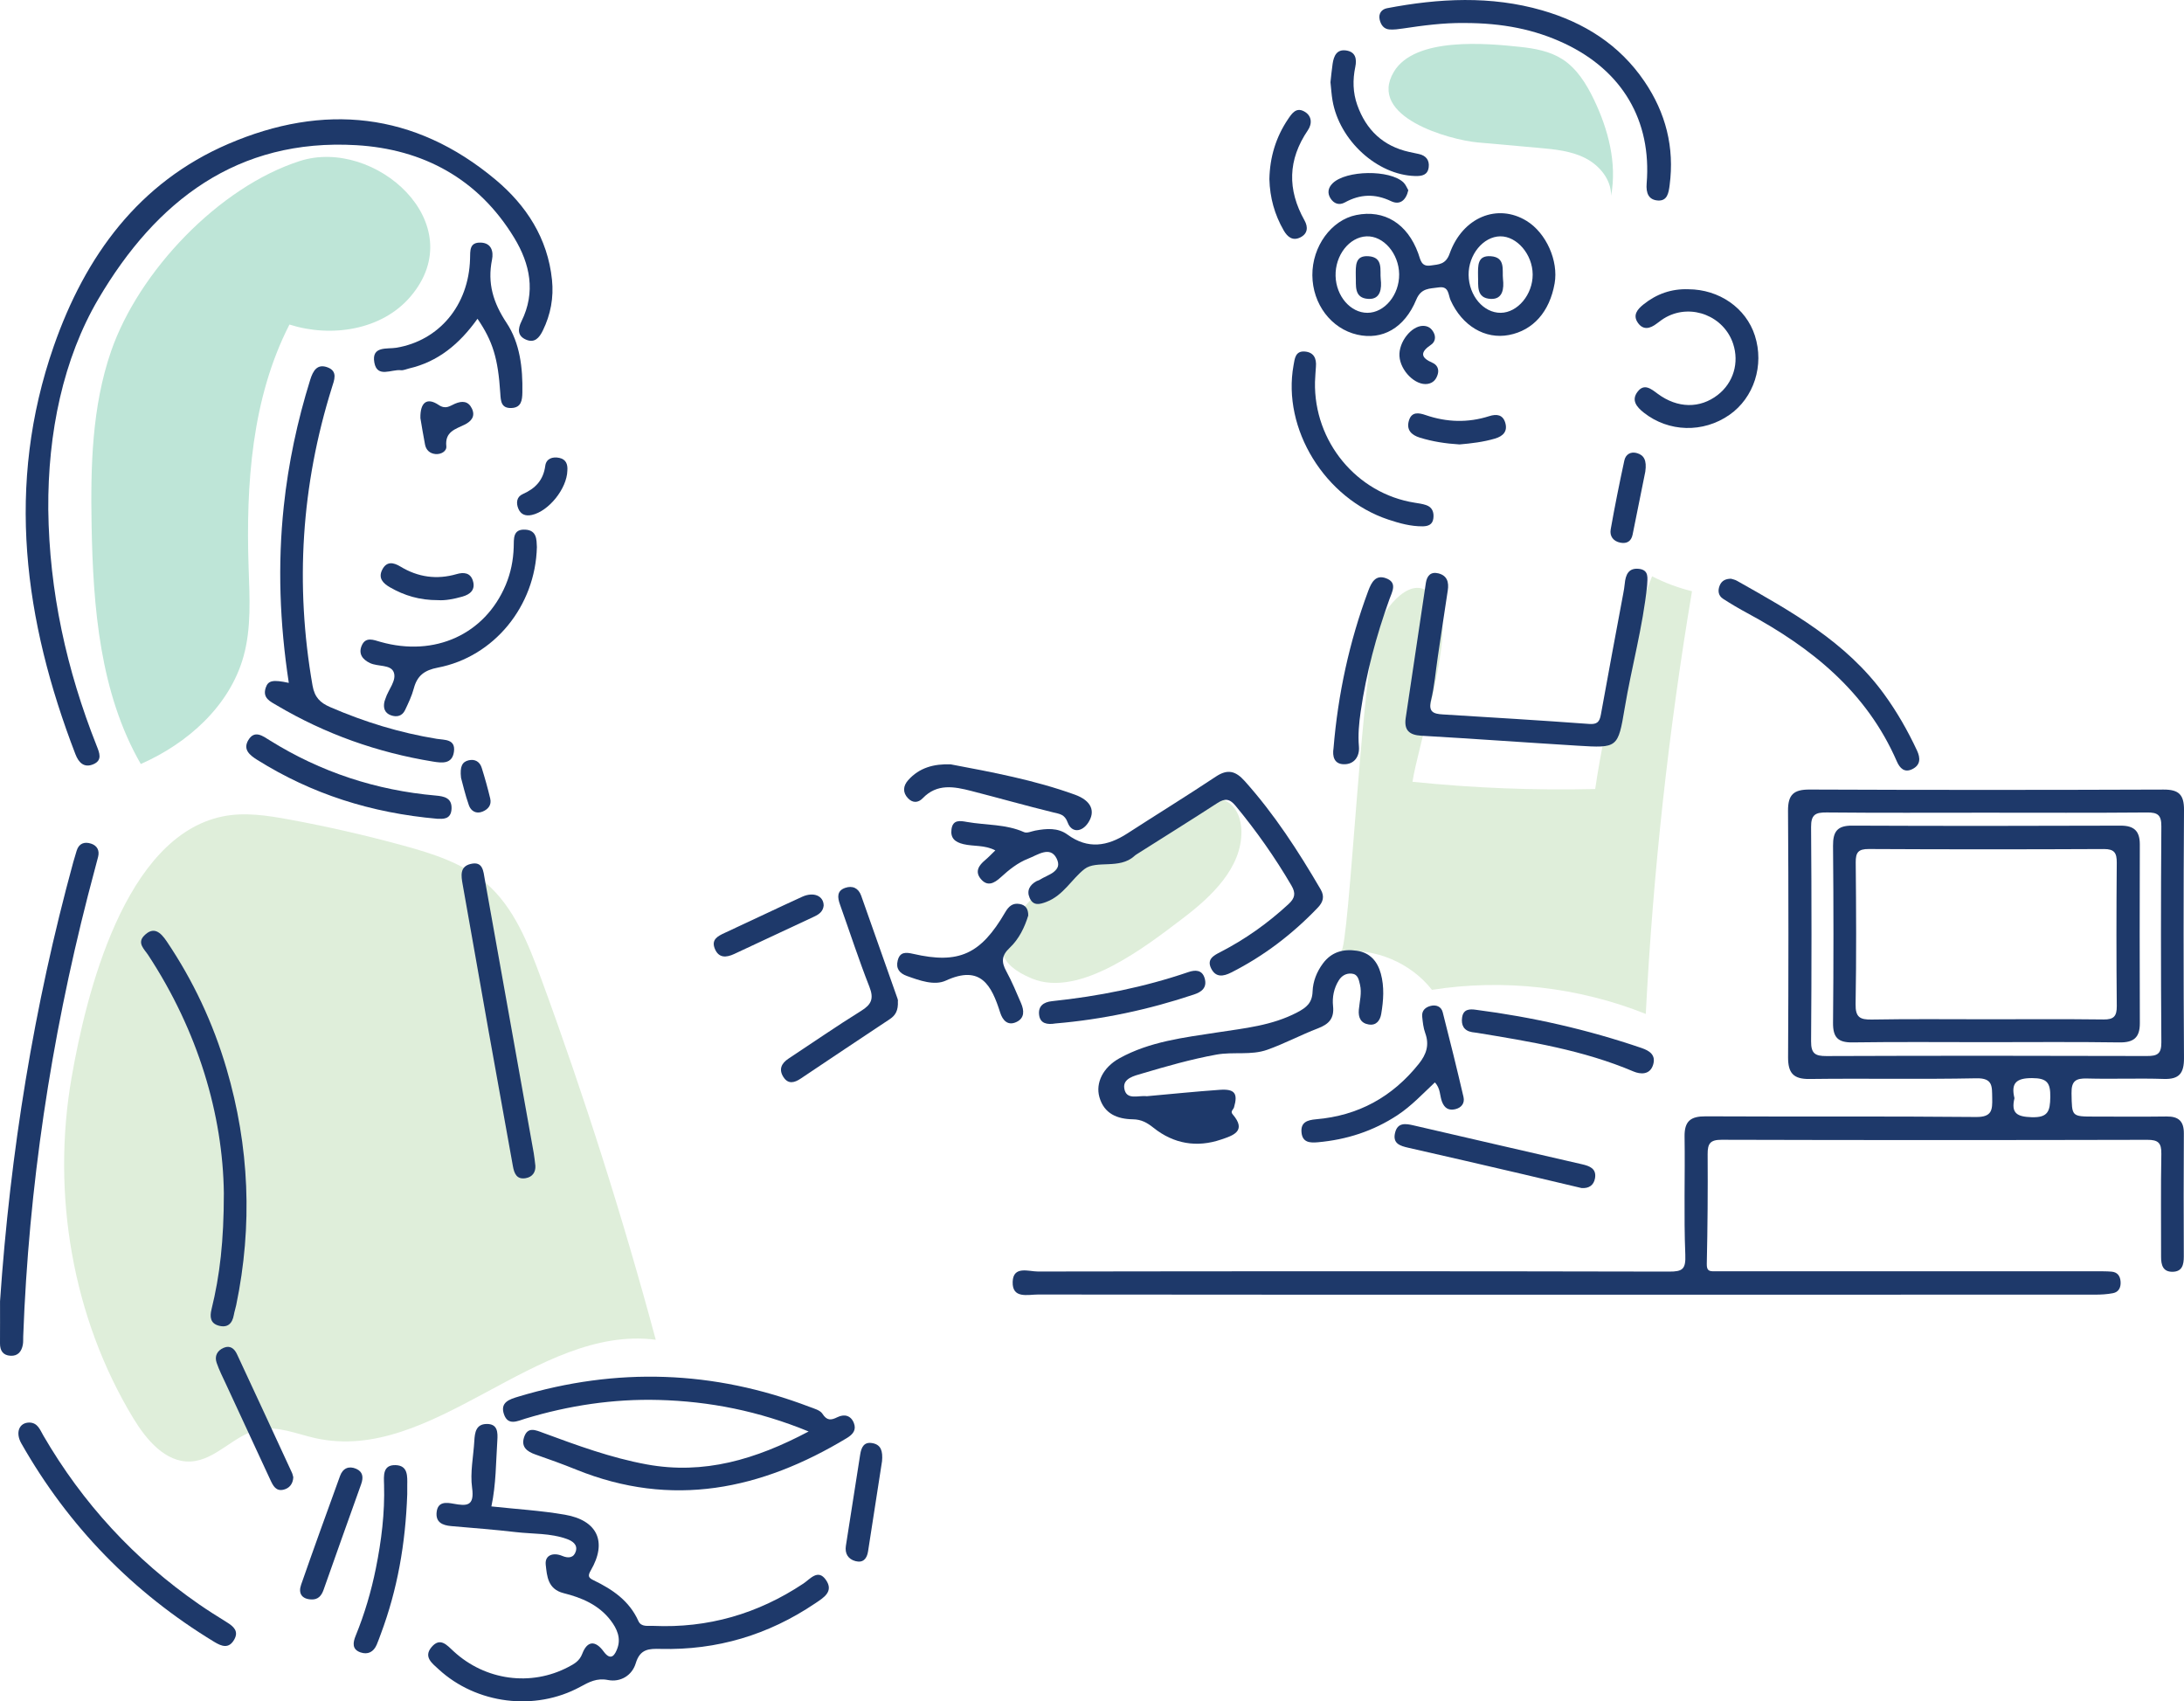 <?xml version="1.0" encoding="utf-8"?>
<!-- Generator: Adobe Illustrator 26.0.3, SVG Export Plug-In . SVG Version: 6.00 Build 0)  -->
<svg version="1.1" id="レイヤー_1" xmlns="http://www.w3.org/2000/svg" xmlns:xlink="http://www.w3.org/1999/xlink" x="0px"
	 y="0px" width="269.291px" height="209.764px" viewBox="0 0 269.291 209.764" style="enable-background:new 0 0 269.291 209.764;"
	 xml:space="preserve">
<style type="text/css">
	.st0{fill:#DFEEDA;}
	.st1{fill:#1E396A;}
	.st2{fill:#BEE5D7;}
	.st3{fill:none;}
</style>
<path class="st0" d="M145.85,113.223c3.55-2.694,7.253-6.215,7.221-10.702c-0.01-1.452-0.55-3.039-1.823-3.711
	c-2.058-1.087-4.363,0.738-6.162,2.222c-2.69,2.22-5.789,3.931-9.09,5.02c-0.512,0.169-1.055,0.325-1.584,0.219
	c-0.463-0.092-0.869-0.377-1.326-0.497c-1.35-0.353-2.628,0.802-3.358,2.003c-2.244,3.687-11.1,9.318-2.479,12.876
	C133.172,123.097,141.445,116.565,145.85,113.223z"/>
<path class="st0" d="M165.345,117.316c4.203-0.466,8.588,1.381,11.219,4.726c8.841-1.388,18.042-0.351,26.363,2.971
	c0.899-17.464,2.803-34.876,5.699-52.118c-1.704-0.419-3.359-1.038-4.922-1.841c-3.329,8.431-5.687,17.252-7.014,26.229
	c-7.518,0.176-15.047-0.123-22.528-0.893c0.656-4.349,5.09-17.863,3.301-21.631c-2.131-4.488-5.536-1.571-7.486,2.068
	C167.984,80.547,166.383,117.201,165.345,117.316z"/>
<path class="st0" d="M27.444,100.663c2.703-0.556,5.501-0.123,8.215,0.377c4.743,0.874,9.45,1.95,14.104,3.224
	c3.613,0.989,7.308,2.159,10.156,4.615c3.452,2.977,5.214,7.443,6.792,11.743c5.37,14.631,10.091,29.504,14.145,44.561
	c-14.734-1.898-27.462,15.357-41.969,12.134c-2.306-0.512-4.624-1.547-6.937-1.071c-3.075,0.633-5.323,3.8-8.457,3.946
	c-3.09,0.144-5.45-2.678-7.065-5.344c-7.523-12.42-10.089-27.689-7.602-41.987C10.618,122.557,15.355,103.15,27.444,100.663z"/>
<g>
	<g>
		<path class="st1" d="M193.041,159.628c-21.682,0-43.365,0.008-65.047-0.021c-1.249-0.002-3.203,0.564-3.13-1.57
			c0.07-2.017,1.977-1.264,3.119-1.266c25.936-0.04,51.873-0.048,77.809,0.01c1.675,0.004,2.081-0.29,2.009-2.086
			c-0.195-4.846-0.018-9.705-0.091-14.558c-0.029-1.92,0.758-2.509,2.593-2.499c11.115,0.058,22.232-0.027,33.346,0.081
			c1.978,0.019,2.025-0.871,1.993-2.352c-0.031-1.403,0.108-2.461-1.952-2.42c-6.859,0.139-13.723-0.002-20.583,0.086
			c-2.002,0.025-2.644-0.756-2.634-2.695c0.053-10.123,0.061-20.247-0.007-30.37c-0.013-2.01,0.713-2.629,2.66-2.621
			c14.546,0.06,29.093,0.057,43.639,0.003c1.863-0.007,2.539,0.602,2.526,2.521c-0.067,10.192-0.064,20.385-0.002,30.578
			c0.011,1.872-0.581,2.641-2.487,2.579c-3.153-0.103-6.313,0.032-9.467-0.055c-1.377-0.038-1.942,0.3-1.912,1.819
			c0.056,2.874-0.032,2.876,2.868,2.876c2.95,0,5.901,0.029,8.851-0.011c1.456-0.02,2.14,0.562,2.13,2.085
			c-0.034,5.061-0.021,10.123-0.006,15.185c0.003,1.01-0.199,1.864-1.386,1.878c-1.191,0.014-1.417-0.837-1.415-1.848
			c0.01-4.23-0.049-8.46,0.032-12.688c0.026-1.371-0.399-1.738-1.734-1.735c-17.497,0.042-34.994,0.045-52.49-0.005
			c-1.404-0.004-1.726,0.467-1.718,1.774c0.03,4.505-0.005,9.011-0.105,13.514c-0.019,0.837,0.283,0.939,0.915,0.925
			c0.48-0.01,0.961,0,1.441,0c15.233,0,30.465,0,45.698,0.002c0.617,0,1.237-0.009,1.85,0.043c0.73,0.062,1.074,0.531,1.119,1.247
			c0.045,0.712-0.236,1.27-0.937,1.407c-0.731,0.143-1.492,0.182-2.241,0.182C236.543,159.63,214.792,159.628,193.041,159.628z
			 M244.771,100.2c-6.519,0-13.038,0.035-19.557-0.029c-1.366-0.013-1.916,0.271-1.904,1.799c0.067,8.806,0.066,17.613,0.001,26.42
			c-0.011,1.503,0.498,1.821,1.886,1.816c13.175-0.048,26.351-0.044,39.526-0.005c1.274,0.004,1.787-0.259,1.776-1.69
			c-0.063-8.876-0.061-17.752-0.001-26.628c0.01-1.405-0.458-1.721-1.759-1.71C258.084,100.232,251.427,100.201,244.771,100.2z
			 M248.387,135.401c-0.447,1.873,0.331,2.286,2.119,2.344c2.019,0.065,2.271-0.731,2.299-2.474
			c0.028-1.774-0.393-2.341-2.243-2.347C248.596,132.917,247.936,133.544,248.387,135.401z"/>
		<path class="st1" d="M5.953,62.822c0.122,10.098,2.254,19.776,5.962,29.122c0.351,0.885,0.739,1.799-0.411,2.286
			c-1.122,0.475-1.799-0.189-2.2-1.231C2.96,76.523,0.668,59.774,6.627,42.688c3.877-11.115,10.479-20.196,21.523-24.944
			c11.714-5.036,22.947-3.974,32.966,4.42c3.774,3.162,6.418,7.206,6.946,12.338c0.225,2.187-0.162,4.273-1.13,6.253
			c-0.44,0.9-1.017,1.575-2.077,1.119c-1.074-0.462-1.014-1.333-0.558-2.255c1.786-3.606,1.059-7.076-0.882-10.279
			c-4.434-7.315-11.277-10.961-19.479-11.441c-14.642-0.857-24.681,6.843-31.812,18.969C7.812,44.201,5.881,53.339,5.953,62.822z"/>
		<path class="st1" d="M60.59,185.733c3.086,0.335,6.104,0.51,9.066,1.022c4.033,0.697,5.23,3.368,3.191,6.863
			c-0.415,0.711-0.267,0.923,0.338,1.216c2.328,1.127,4.408,2.521,5.53,5.03c0.345,0.771,1.19,0.568,1.847,0.598
			c6.724,0.298,12.876-1.479,18.492-5.214c0.845-0.562,1.801-1.851,2.776-0.464c1.025,1.458-0.3,2.216-1.337,2.915
			c-5.76,3.883-12.104,5.775-19.026,5.602c-1.439-0.036-2.542-0.017-3.08,1.776c-0.446,1.488-1.87,2.366-3.431,2.057
			c-1.376-0.272-2.327,0.254-3.416,0.846c-5.575,3.034-12.79,2.126-17.45-2.161c-0.8-0.736-1.908-1.528-0.875-2.747
			c1.066-1.259,1.903-0.226,2.727,0.533c3.9,3.593,9.535,4.357,14.151,1.918c0.706-0.373,1.355-0.713,1.708-1.637
			c0.606-1.587,1.604-1.668,2.624-0.271c0.955,1.308,1.434,0.322,1.693-0.37c0.475-1.27-0.034-2.433-0.829-3.469
			c-1.471-1.92-3.59-2.799-5.781-3.346c-1.987-0.496-2.062-2.133-2.217-3.498c-0.138-1.217,0.942-1.559,2.043-1.095
			c0.771,0.324,1.429,0.231,1.669-0.584c0.246-0.836-0.452-1.266-1.095-1.501c-2.031-0.742-4.194-0.606-6.298-0.852
			c-2.655-0.311-5.323-0.507-7.986-0.743c-1.079-0.095-1.94-0.472-1.781-1.754c0.163-1.308,1.223-1.157,2.081-1.002
			c1.615,0.291,2.606,0.331,2.287-1.966c-0.261-1.882,0.166-3.86,0.276-5.796c0.059-1.027,0.21-2.045,1.497-2.072
			c1.402-0.028,1.404,1.052,1.337,2.059C61.145,180.298,61.171,182.994,60.59,185.733z"/>
		<path class="st1" d="M99.706,176.494c-6.155-2.526-12.226-3.723-18.505-3.888c-5.595-0.147-11.062,0.682-16.422,2.301
			c-0.932,0.282-2.128,0.927-2.632-0.519c-0.526-1.507,0.693-1.868,1.78-2.195c12.099-3.643,24.062-3.247,35.88,1.26
			c0.57,0.217,1.312,0.407,1.6,0.854c0.557,0.868,1.053,0.814,1.846,0.424c0.847-0.417,1.668-0.228,2.035,0.731
			c0.322,0.843-0.116,1.387-0.872,1.844c-10.555,6.373-21.558,8.675-33.384,3.882c-1.651-0.669-3.33-1.272-5.012-1.858
			c-1.028-0.358-1.785-0.921-1.406-2.109c0.439-1.376,1.436-0.898,2.363-0.556c4.181,1.542,8.355,3.079,12.766,3.887
			C86.785,181.842,93.164,179.959,99.706,176.494z"/>
		<path class="st1" d="M122.724,104.849c-1.328-0.695-2.68-0.471-3.926-0.769c-1.053-0.252-1.623-0.744-1.477-1.838
			c0.164-1.227,1.093-1.044,1.903-0.9c2.348,0.415,4.792,0.249,7.049,1.259c0.361,0.161,0.916-0.109,1.379-0.195
			c1.378-0.256,2.779-0.378,3.973,0.495c2.518,1.842,4.926,1.445,7.369-0.135c3.637-2.352,7.326-4.624,10.933-7.021
			c1.448-0.962,2.435-0.688,3.541,0.547c3.658,4.08,6.615,8.647,9.371,13.367c0.516,0.884,0.288,1.578-0.342,2.238
			c-3.123,3.269-6.66,5.974-10.689,8.01c-0.956,0.483-1.894,0.647-2.466-0.494c-0.575-1.147,0.305-1.604,1.128-2.027
			c3.076-1.58,5.865-3.566,8.413-5.921c0.791-0.731,0.915-1.327,0.352-2.29c-2.03-3.471-4.33-6.734-6.889-9.827
			c-0.731-0.883-1.313-0.937-2.23-0.343c-3.289,2.132-6.615,4.205-9.926,6.301c-0.116,0.073-0.231,0.153-0.332,0.245
			c-1.831,1.667-4.669,0.466-6.13,1.592c-1.564,1.206-2.592,3.243-4.683,4.046c-0.859,0.33-1.645,0.528-2.088-0.485
			c-0.397-0.908,0.023-1.607,0.851-2.065c0.119-0.066,0.266-0.084,0.379-0.158c1.016-0.664,2.928-1.022,2.081-2.665
			c-0.795-1.543-2.33-0.399-3.48,0.046c-1.29,0.5-2.377,1.376-3.397,2.309c-0.799,0.73-1.642,1.192-2.469,0.182
			c-0.741-0.905-0.227-1.659,0.539-2.299C121.87,105.712,122.237,105.317,122.724,104.849z"/>
		<path class="st1" d="M161.816,33.936c-0.024-3.56,2.342-6.805,5.412-7.424c3.453-0.696,6.297,1.04,7.642,4.725
			c0.288,0.789,0.348,1.676,1.534,1.499c0.994-0.148,1.854-0.105,2.338-1.468c1.6-4.499,5.909-6.235,9.498-4.027
			c2.402,1.477,3.94,4.915,3.447,7.705c-0.618,3.497-2.645,5.785-5.632,6.358c-2.945,0.566-5.781-1.14-7.194-4.284
			c-0.303-0.673-0.183-1.78-1.473-1.584c-1.112,0.169-2.152,0.043-2.763,1.517c-1.458,3.516-4.196,5.009-7.267,4.31
			C164.139,40.53,161.84,37.491,161.816,33.936z M184.979,29.139c-2.093,0.026-3.927,2.266-3.897,4.76
			c0.031,2.559,1.837,4.688,3.962,4.669c2.088-0.019,3.953-2.262,3.938-4.734C188.966,31.368,187.044,29.114,184.979,29.139z
			 M172.518,33.809c-0.032-2.553-1.939-4.761-4.033-4.668c-2.122,0.094-3.873,2.343-3.805,4.889
			c0.067,2.486,1.839,4.538,3.919,4.539C170.725,38.568,172.549,36.352,172.518,33.809z"/>
		<path class="st1" d="M141.397,135.157c2.989-0.267,5.99-0.577,8.997-0.788c1.847-0.13,2.268,0.433,1.762,2.161
			c-0.086,0.293-0.493,0.482-0.16,0.869c1.788,2.083-0.015,2.618-1.426,3.098c-3,1.02-5.846,0.54-8.336-1.445
			c-0.791-0.631-1.501-1.032-2.544-1.048c-1.896-0.029-3.546-0.658-4.133-2.738c-0.493-1.746,0.445-3.665,2.47-4.786
			c3.741-2.071,7.949-2.553,12.057-3.187c3.382-0.522,6.745-0.837,9.864-2.471c1.162-0.609,1.846-1.181,1.896-2.581
			c0.044-1.242,0.518-2.436,1.278-3.456c1.06-1.425,2.516-1.817,4.198-1.561c1.633,0.248,2.531,1.328,2.94,2.825
			c0.445,1.629,0.326,3.303,0.049,4.949c-0.137,0.815-0.6,1.467-1.538,1.316c-0.982-0.157-1.312-0.844-1.224-1.826
			c0.092-1.027,0.39-2.047,0.14-3.096c-0.148-0.621-0.251-1.284-1.036-1.352c-0.658-0.057-1.205,0.249-1.564,0.814
			c-0.617,0.97-0.836,2.094-0.72,3.185c0.165,1.546-0.529,2.24-1.858,2.749c-2.111,0.809-4.124,1.886-6.251,2.642
			c-2.011,0.715-4.189,0.216-6.291,0.6c-3.113,0.568-6.136,1.433-9.155,2.33c-0.943,0.28-2.371,0.589-2.187,1.816
			C138.856,135.715,140.368,135.02,141.397,135.157z"/>
		<path class="st1" d="M35.61,84.195c-1.125-7.379-1.384-14.553-0.621-21.755c0.564-5.318,1.671-10.515,3.26-15.614
			c0.349-1.119,0.869-2.024,2.164-1.525c1.27,0.49,0.796,1.57,0.509,2.487c-3.772,12.046-4.56,24.278-2.388,36.729
			c0.254,1.454,0.94,2.128,2.165,2.659c4.237,1.836,8.606,3.179,13.161,3.918c0.951,0.154,2.33,0.006,2.111,1.592
			c-0.215,1.549-1.476,1.389-2.585,1.209c-6.832-1.109-13.257-3.384-19.236-6.918c-0.821-0.485-1.808-0.9-1.388-2.179
			C33.057,83.899,33.636,83.77,35.61,84.195z"/>
		<path class="st1" d="M0.004,160.446c1.256-18.373,4.181-36.427,9.033-54.161c0.127-0.466,0.271-0.927,0.412-1.389
			c0.284-0.93,0.972-1.142,1.782-0.88c0.743,0.241,1.07,0.836,0.864,1.635c-0.413,1.605-0.855,3.203-1.266,4.809
			c-4.561,17.814-7.287,35.904-7.966,54.3c-0.013,0.346,0.015,0.699-0.047,1.036c-0.154,0.84-0.609,1.413-1.522,1.361
			c-0.918-0.052-1.3-0.625-1.294-1.529C0.012,163.901,0.004,162.174,0.004,160.446z"/>
		<path class="st1" d="M203.094,72.168c-0.532,5.145-1.922,10.093-2.767,15.143c-0.823,4.915-0.877,4.93-5.787,4.629
			c-6.43-0.394-12.857-0.861-19.289-1.23c-1.502-0.086-2.149-0.688-1.923-2.199c0.829-5.545,1.655-11.091,2.483-16.637
			c0.135-0.905,0.622-1.418,1.553-1.18c1.067,0.273,1.307,1.077,1.149,2.097c-0.423,2.736-0.825,5.476-1.234,8.215
			c-0.266,1.78-0.406,3.591-0.829,5.332c-0.35,1.437,0.286,1.675,1.422,1.745c6.02,0.369,12.042,0.732,18.057,1.174
			c1.003,0.074,1.299-0.245,1.464-1.163c0.89-4.971,1.832-9.931,2.754-14.896c0.076-0.409,0.148-0.82,0.187-1.233
			c0.102-1.074,0.448-1.963,1.723-1.833C203.384,70.268,203.122,71.316,203.094,72.168z"/>
		<path class="st1" d="M27.601,147.107c-0.122-9.654-3.177-19.98-9.332-29.357c-0.465-0.708-1.385-1.464-0.517-2.367
			c1.184-1.231,2.05-0.436,2.795,0.668c3.269,4.843,5.728,10.084,7.378,15.693c2.827,9.612,3.239,19.344,1.199,29.169
			c-0.084,0.406-0.221,0.802-0.292,1.21c-0.19,1.087-0.787,1.625-1.876,1.32c-1.029-0.288-1.1-1.095-0.878-1.998
			C27.107,157.258,27.601,153.003,27.601,147.107z"/>
		<path class="st1" d="M180.527,2.836c-2.544-0.028-5.056,0.304-7.565,0.681c-0.539,0.081-1.092,0.153-1.632,0.117
			c-0.711-0.048-1.073-0.581-1.216-1.224c-0.166-0.747,0.253-1.272,0.911-1.397c6.392-1.222,12.797-1.563,19.132,0.265
			c5.148,1.486,9.522,4.218,12.609,8.765c2.623,3.864,3.718,8.119,3.102,12.796c-0.124,0.941-0.278,1.957-1.44,1.882
			c-1.151-0.074-1.488-0.912-1.392-2.09c0.633-7.759-3.004-13.916-10.131-17.272C189.247,3.637,185.294,2.832,180.527,2.836z"/>
		<path class="st1" d="M66.013,143.736c0.041,0.748-0.328,1.38-1.203,1.528c-1.085,0.184-1.404-0.559-1.566-1.47
			c-0.998-5.585-2.018-11.167-3.014-16.752c-1.068-5.994-2.107-11.994-3.182-17.987c-0.195-1.089-0.371-2.209,0.983-2.535
			c1.52-0.366,1.563,0.883,1.748,1.922c2.005,11.24,4.021,22.477,6.029,33.717C65.894,142.636,65.935,143.12,66.013,143.736z"/>
		<path class="st1" d="M3.63,175.392c1.027,0.027,1.302,0.893,1.707,1.591c4.862,8.371,11.252,15.303,19.169,20.794
			c1.128,0.782,2.293,1.511,3.459,2.236c0.827,0.514,1.516,1.098,0.905,2.157c-0.664,1.15-1.545,0.815-2.456,0.262
			c-10.015-6.081-17.957-14.219-23.779-24.458C1.859,176.61,2.375,175.386,3.63,175.392z"/>
		<path class="st1" d="M208.165,35.663c3.817,0.01,7.125,2.312,8.215,5.717c1.173,3.662-0.113,7.662-3.14,9.772
			c-3.238,2.256-7.491,2.136-10.543-0.266c-0.898-0.707-1.594-1.539-0.769-2.601c0.811-1.045,1.648-0.344,2.467,0.263
			c2.45,1.817,5.215,1.844,7.405,0.147c1.929-1.495,2.672-3.965,1.898-6.309c-1.117-3.381-5.083-4.979-8.228-3.3
			c-0.42,0.224-0.809,0.517-1.189,0.808c-0.807,0.62-1.658,0.854-2.321-0.086c-0.676-0.957-0.061-1.678,0.688-2.277
			C204.263,36.235,206.096,35.591,208.165,35.663z"/>
		<path class="st1" d="M66.199,67.441c-0.171,7.29-5.291,13.55-12.221,14.874c-1.627,0.311-2.533,0.976-2.952,2.556
			c-0.245,0.926-0.671,1.81-1.082,2.681c-0.351,0.743-1.026,0.895-1.74,0.64c-0.769-0.275-0.977-0.903-0.803-1.676
			c0.03-0.134,0.091-0.26,0.132-0.392c0.343-1.108,1.411-2.233,1.011-3.252c-0.379-0.964-1.942-0.659-2.919-1.118
			c-0.956-0.45-1.444-1.166-1.028-2.148c0.486-1.146,1.464-0.705,2.315-0.465c6.687,1.893,12.884-0.926,15.447-7.033
			c0.621-1.48,0.929-3.029,0.981-4.63c0.034-1.038-0.137-2.265,1.435-2.175C66.219,65.384,66.154,66.569,66.199,67.441z"/>
		<path class="st1" d="M58.877,39.301c-2.224,3.118-4.869,5.304-8.449,6.13c-0.333,0.077-0.677,0.251-0.997,0.214
			c-1.156-0.136-2.921,0.999-3.273-0.941c-0.378-2.086,1.584-1.64,2.722-1.831c5.259-0.883,8.916-5.216,9.078-10.947
			c0.029-1.027-0.097-2.067,1.331-2.014c1.321,0.049,1.574,1.122,1.379,2.092c-0.589,2.919,0.14,5.316,1.799,7.815
			c1.64,2.471,2.002,5.545,1.942,8.572c-0.019,0.955-0.125,1.869-1.353,1.914c-1.275,0.047-1.309-0.863-1.37-1.83
			C61.409,44.181,60.764,42.075,58.877,39.301z"/>
		<path class="st1" d="M213.439,71.355c0.194,0.064,0.475,0.11,0.709,0.242c6.711,3.785,13.455,7.524,18.158,13.978
			c1.591,2.183,2.921,4.514,4.065,6.962c0.439,0.939,0.433,1.791-0.576,2.29c-0.967,0.478-1.54-0.095-1.916-0.959
			c-3.729-8.563-10.498-13.995-18.406-18.26c-1.026-0.553-2.035-1.145-3.014-1.779c-0.601-0.389-0.678-1.023-0.408-1.66
			C212.289,71.605,212.762,71.355,213.439,71.355z"/>
		<path class="st1" d="M176.92,133.456c-1.503,1.41-2.895,2.91-4.609,4.038c-2.995,1.971-6.277,3.025-9.816,3.34
			c-0.958,0.085-1.877,0.042-2.011-1.168c-0.144-1.298,0.7-1.573,1.805-1.668c5.18-0.442,9.384-2.738,12.657-6.839
			c0.941-1.179,1.317-2.333,0.785-3.793c-0.232-0.636-0.303-1.342-0.372-2.024c-0.075-0.746,0.399-1.162,1.049-1.322
			c0.678-0.167,1.301,0.082,1.478,0.774c0.893,3.477,1.752,6.963,2.566,10.459c0.18,0.773-0.266,1.347-1.055,1.514
			c-0.77,0.163-1.283-0.128-1.592-0.92C177.511,135.092,177.629,134.185,176.92,133.456z"/>
		<path class="st1" d="M110.708,123.431c0.063,1.165-0.301,1.763-0.997,2.224c-3.667,2.431-7.326,4.875-10.979,7.327
			c-0.782,0.525-1.548,0.725-2.134-0.187c-0.6-0.935-0.258-1.691,0.627-2.273c2.985-1.966,5.925-4.006,8.96-5.889
			c1.266-0.786,1.589-1.506,1.016-2.962c-1.314-3.34-2.422-6.763-3.63-10.147c-0.312-0.874-0.401-1.694,0.639-2.054
			c0.895-0.311,1.637,0.013,1.975,0.964c1.504,4.231,2.996,8.467,4.485,12.704C110.736,123.327,110.721,123.546,110.708,123.431z"/>
		<path class="st1" d="M162.141,47.091c-0.158,7.342,5.139,13.759,12.286,14.889c0.472,0.075,0.953,0.14,1.403,0.29
			c0.778,0.258,1.004,0.894,0.905,1.649c-0.101,0.773-0.651,0.971-1.339,0.975c-1.461,0.008-2.844-0.376-4.212-0.831
			c-7.827-2.601-13.105-11.183-11.689-19.02c0.145-0.803,0.212-1.786,1.37-1.703c1.105,0.079,1.487,0.826,1.39,1.887
			C162.199,45.846,162.178,46.469,162.141,47.091z"/>
		<path class="st1" d="M53.945,100.953c-8.207-0.722-15.501-3.061-22.201-7.248c-0.957-0.598-1.821-1.291-1.123-2.458
			c0.77-1.287,1.782-0.501,2.65,0.04c6.283,3.919,13.115,6.157,20.459,6.801c1.056,0.093,1.983,0.298,1.948,1.587
			C55.638,101.109,54.526,100.956,53.945,100.953z"/>
		<path class="st1" d="M126.784,112.882c-0.443,1.444-1.14,2.902-2.298,3.988c-1.001,0.939-1.026,1.746-0.411,2.872
			c0.691,1.266,1.248,2.61,1.821,3.94c0.386,0.896,0.464,1.839-0.568,2.325c-1.088,0.512-1.709-0.235-2.002-1.158
			c-1.067-3.361-2.383-5.931-6.701-3.949c-1.419,0.652-3.234-0.005-4.808-0.572c-0.917-0.33-1.37-0.919-1.131-1.891
			c0.266-1.079,0.974-1.049,1.912-0.833c5.623,1.291,8.33,0.059,11.344-5.123c0.431-0.74,0.929-1.188,1.801-1.023
			C126.448,111.591,126.794,112.046,126.784,112.882z"/>
		<path class="st1" d="M117.219,94.239c5.163,0.974,10.343,1.944,15.308,3.736c2.094,0.756,2.557,2.084,1.649,3.462
			c-0.787,1.193-2.049,1.27-2.527-0.024c-0.378-1.022-0.966-1.049-1.779-1.248c-3.391-0.831-6.751-1.787-10.133-2.652
			c-2.094-0.535-4.192-0.937-5.959,0.901c-0.57,0.593-1.244,0.605-1.813,0.013c-0.685-0.712-0.617-1.523,0.007-2.227
			C113.365,94.628,115.176,94.169,117.219,94.239z"/>
		<path class="st1" d="M194.996,146.477c-2.39-0.566-4.779-1.141-7.172-1.697c-4.723-1.099-9.445-2.202-14.175-3.268
			c-1.029-0.232-1.949-0.521-1.637-1.835c0.31-1.304,1.286-1.155,2.296-0.92c6.917,1.608,13.84,3.195,20.76,4.79
			c0.918,0.211,1.806,0.524,1.6,1.722C196.521,146.129,195.914,146.554,194.996,146.477z"/>
		<path class="st1" d="M181.996,124.502c6.956,0.897,13.759,2.441,20.402,4.708c1.038,0.354,1.798,0.89,1.43,2.079
			c-0.39,1.263-1.573,1.175-2.412,0.819c-6.188-2.629-12.743-3.688-19.298-4.766c-0.203-0.033-0.409-0.048-0.611-0.083
			c-1.023-0.179-1.363-0.875-1.227-1.814C180.429,124.419,181.195,124.384,181.996,124.502z"/>
		<path class="st1" d="M164.426,92.245c0.552-6.661,1.947-13.123,4.277-19.38c0.402-1.079,0.916-2.034,2.183-1.574
			c1.458,0.529,0.764,1.666,0.424,2.613c-1.616,4.496-2.85,9.09-3.535,13.829c-0.207,1.434-0.345,2.848-0.218,4.32
			c0.103,1.194-0.57,2.234-1.923,2.173C164.504,94.174,164.266,93.254,164.426,92.245z"/>
		<path class="st1" d="M50.213,184.228c-0.216,6.156-1.222,11.776-3.245,17.196c-0.169,0.453-0.327,0.911-0.517,1.354
			c-0.387,0.902-1.092,1.264-1.999,0.952c-1.079-0.371-0.936-1.223-0.598-2.052c1.1-2.692,1.919-5.473,2.493-8.321
			c0.684-3.396,1.109-6.825,1.008-10.304c-0.032-1.109-0.182-2.47,1.44-2.41c1.533,0.057,1.431,1.383,1.419,2.51
			C50.209,183.638,50.213,184.122,50.213,184.228z"/>
		<path class="st1" d="M130.144,126.186c-1.059,0.179-1.888,0.001-2.018-1.045c-0.135-1.081,0.527-1.592,1.595-1.703
			c5.73-0.6,11.352-1.725,16.822-3.59c0.811-0.276,1.698-0.306,2.001,0.793c0.309,1.121-0.364,1.654-1.309,1.97
			C141.628,124.488,135.887,125.703,130.144,126.186z"/>
		<path class="st1" d="M164.049,10.135c0.088-0.765,0.152-1.522,0.265-2.27c0.146-0.961,0.499-1.814,1.672-1.642
			c1.159,0.17,1.33,1.04,1.123,2.031c-0.333,1.59-0.298,3.169,0.243,4.692c1.093,3.082,3.191,5.073,6.4,5.787
			c0.4,0.089,0.803,0.169,1.203,0.257c0.869,0.192,1.316,0.756,1.205,1.634c-0.123,0.969-0.834,1.1-1.672,1.078
			c-4.662-0.119-9.34-4.371-10.186-9.31C164.174,11.648,164.131,10.887,164.049,10.135z"/>
		<path class="st1" d="M36.163,182.136c-0.039,0.825-0.479,1.353-1.191,1.531c-0.943,0.235-1.303-0.482-1.636-1.203
			c-1.817-3.935-3.648-7.863-5.468-11.796c-0.404-0.873-0.846-1.735-1.156-2.643c-0.283-0.83,0.064-1.506,0.871-1.849
			c0.805-0.342,1.324,0.114,1.64,0.793c2.269,4.863,4.521,9.733,6.772,14.604C36.081,181.756,36.114,181.965,36.163,182.136z"/>
		<path class="st1" d="M38.382,197.203c-1.188-0.051-1.619-0.767-1.257-1.808c1.563-4.49,3.187-8.958,4.806-13.427
			c0.344-0.95,1.09-1.26,1.977-0.877c0.827,0.357,0.932,1.041,0.622,1.9c-1.568,4.342-3.095,8.699-4.642,13.049
			C39.638,196.74,39.218,197.246,38.382,197.203z"/>
		<path class="st1" d="M156.518,22.084c0.055-2.685,0.79-5.16,2.301-7.398c0.485-0.719,0.998-1.472,1.964-0.961
			c0.992,0.525,1.027,1.528,0.48,2.331c-2.477,3.64-2.549,7.318-0.416,11.118c0.468,0.833,0.398,1.655-0.537,2.107
			c-0.93,0.45-1.563-0.069-2.024-0.866C157.158,26.464,156.575,24.357,156.518,22.084z"/>
		<path class="st1" d="M101.559,111.66c-0.077,0.713-0.56,1.067-1.145,1.34c-3.294,1.537-6.587,3.075-9.879,4.618
			c-0.987,0.463-1.924,0.527-2.399-0.649c-0.464-1.148,0.387-1.563,1.257-1.964c3.177-1.462,6.327-2.985,9.509-4.435
			C100.341,109.915,101.561,110.463,101.559,111.66z"/>
		<path class="st1" d="M108.757,180.155c-0.543,3.504-1.132,7.321-1.727,11.136c-0.138,0.884-0.609,1.433-1.539,1.189
			c-0.914-0.24-1.339-0.93-1.192-1.888c0.578-3.749,1.181-7.494,1.761-11.242c0.144-0.929,0.484-1.637,1.572-1.407
			C108.63,178.154,108.865,178.912,108.757,180.155z"/>
		<path class="st1" d="M179.963,54.796c-1.704-0.102-3.317-0.351-4.892-0.837c-1.056-0.326-1.703-0.97-1.338-2.14
			c0.344-1.103,1.25-0.917,2.043-0.645c2.606,0.895,5.219,0.975,7.84,0.137c0.925-0.296,1.682-0.192,1.981,0.797
			c0.321,1.062-0.246,1.666-1.261,1.966C182.884,54.503,181.399,54.672,179.963,54.796z"/>
		<path class="st1" d="M54.03,73.996c-2.305,0.008-4.179-0.571-5.939-1.581c-0.857-0.492-1.489-1.128-0.964-2.169
			c0.533-1.057,1.357-0.933,2.252-0.39c2.165,1.313,4.475,1.637,6.914,0.93c0.884-0.257,1.709-0.186,2.017,0.824
			c0.336,1.101-0.322,1.673-1.301,1.95C55.948,73.861,54.873,74.059,54.03,73.996z"/>
		<path class="st1" d="M202.868,58.154c-0.449,2.23-1.002,4.995-1.564,7.759c-0.169,0.83-0.711,1.148-1.503,0.997
			c-0.878-0.167-1.348-0.803-1.2-1.637c0.504-2.844,1.073-5.677,1.684-8.5c0.166-0.765,0.799-1.137,1.579-0.9
			C202.679,56.121,203.076,56.724,202.868,58.154z"/>
		<path class="st1" d="M51.836,51.549c-0.035-1.951,0.81-2.586,2.244-1.626c0.895,0.599,1.398,0.115,2.028-0.152
			c0.887-0.376,1.638-0.325,2.078,0.601c0.456,0.96-0.08,1.582-0.899,1.985c-1.136,0.559-2.445,0.862-2.255,2.667
			c0.064,0.607-0.653,1.029-1.353,0.956c-0.675-0.07-1.138-0.482-1.271-1.162C52.182,53.669,52.002,52.512,51.836,51.549z"/>
		<path class="st1" d="M173.647,23.454c-0.29,1.272-1.062,1.858-2.124,1.349c-1.968-0.943-3.814-0.882-5.688,0.151
			c-0.732,0.403-1.369,0.146-1.778-0.493c-0.409-0.64-0.318-1.298,0.264-1.866c1.651-1.614,7.044-1.704,8.729-0.102
			C173.329,22.757,173.473,23.167,173.647,23.454z"/>
		<path class="st1" d="M175.471,40.175c0.604,0.007,1.021,0.287,1.306,0.833c0.316,0.605,0.13,1.187-0.315,1.488
			c-1.35,0.912-1.348,1.58,0.176,2.24c0.546,0.237,0.817,0.761,0.648,1.375c-0.173,0.631-0.542,1.104-1.246,1.221
			c-1.491,0.247-3.372-1.596-3.485-3.427C172.449,42.18,174.015,40.176,175.471,40.175z"/>
		<path class="st1" d="M69.957,58.019c-0.055,2.233-2.3,5.013-4.376,5.471c-0.79,0.174-1.375-0.058-1.674-0.786
			c-0.287-0.698-0.208-1.45,0.538-1.78c1.554-0.688,2.55-1.706,2.787-3.493c0.117-0.886,0.898-1.158,1.739-0.975
			C69.794,56.635,70.016,57.248,69.957,58.019z"/>
		<path class="st1" d="M56.847,95.905c-0.165-1.414,0.156-1.983,0.941-2.165c0.772-0.179,1.368,0.167,1.606,0.922
			c0.394,1.249,0.746,2.515,1.051,3.79c0.191,0.8-0.256,1.338-0.96,1.619c-0.791,0.315-1.42-0.087-1.667-0.778
			C57.357,97.998,57.053,96.646,56.847,95.905z"/>
		<path class="st1" d="M244.871,128.494c-5.484,0-10.969-0.05-16.452,0.029c-1.782,0.025-2.419-0.604-2.402-2.416
			c0.069-7.273,0.068-14.547,0-21.82c-0.017-1.766,0.534-2.499,2.347-2.491c11.036,0.047,22.073,0.043,33.11,0.002
			c1.674-0.006,2.373,0.672,2.369,2.327c-0.019,7.343-0.025,14.686,0.003,22.029c0.007,1.792-0.776,2.395-2.523,2.37
			C255.84,128.443,250.355,128.494,244.871,128.494z M244.981,125.671c4.796,0,9.593-0.036,14.389,0.024
			c1.257,0.016,1.644-0.394,1.632-1.66c-0.056-5.885-0.052-11.771-0.002-17.656c0.01-1.222-0.292-1.703-1.595-1.697
			c-9.661,0.047-19.323,0.048-28.984-0.003c-1.291-0.007-1.619,0.417-1.607,1.664c0.055,5.816,0.087,11.634-0.016,17.448
			c-0.029,1.637,0.538,1.939,1.999,1.913C235.525,125.619,240.253,125.672,244.981,125.671z"/>
		<path class="st1" d="M167.171,34.064c-0.01-1.329-0.097-2.581,1.559-2.474c1.88,0.122,1.393,1.74,1.518,2.836
			c0.127,1.106,0.004,2.486-1.486,2.428C166.877,36.781,167.233,35.13,167.171,34.064z"/>
		<path class="st1" d="M182.245,34.064c-0.01-1.329-0.097-2.581,1.559-2.474c1.88,0.122,1.393,1.74,1.518,2.836
			c0.127,1.106,0.004,2.486-1.486,2.428C181.951,36.781,182.307,35.13,182.245,34.064z"/>
	</g>
</g>
<path class="st2" d="M50.604,36.578c-3.528,4.132-9.764,5.077-14.915,3.437c-4.654,9.089-5.375,19.701-5.036,29.929
	c0.122,3.693,0.362,7.464-0.635,11.019c-1.711,6.101-6.903,10.706-12.659,13.233c-5.038-8.763-5.882-19.3-6.065-29.433
	c-0.131-7.239,0.039-14.631,2.405-21.465c3.405-9.834,13.273-20.239,23.273-23.447C46.211,16.887,58.295,27.571,50.604,36.578z"/>
<path class="st2" d="M182.211,17.562c2.499,0.223,4.998,0.445,7.497,0.668c1.964,0.175,3.981,0.365,5.744,1.256
	s3.238,2.658,3.198,4.65c0.745-4.022-0.35-8.194-2.122-11.873c-0.927-1.926-2.103-3.826-3.894-4.971
	c-1.542-0.986-3.4-1.32-5.215-1.513c-4.052-0.43-12.954-1.276-15.551,3.069C168.529,14.435,178.782,17.257,182.211,17.562z"/>
<path class="st3" d="M229.708,125.119c10.194-5.885,20.387-11.77,30.581-17.656c1.184,6.773,2.051,13.603,2.595,20.459
	c-5.404,0.294-10.743,1.757-15.554,4.261c-5.059,2.633-9.969,6.518-15.653,6.263c-3.882-0.174-7.383-2.29-10.694-4.345
	c-6.015-3.733-12.03-7.466-18.045-11.199"/>
<path class="st3" d="M201.789,140.933c0.396,1.042,0.792,2.084,1.188,3.127c-3.226-0.247-6.497,0.115-9.594,1.061
	c2.203-1.81,4.22-3.851,6.007-6.08c-1.281-0.117-2.601,0.569-3.251,1.691c-0.4,0.691-0.549,1.496-0.804,2.254
	c-0.734,2.181-2.332,3.936-3.887,5.62"/>
</svg>
